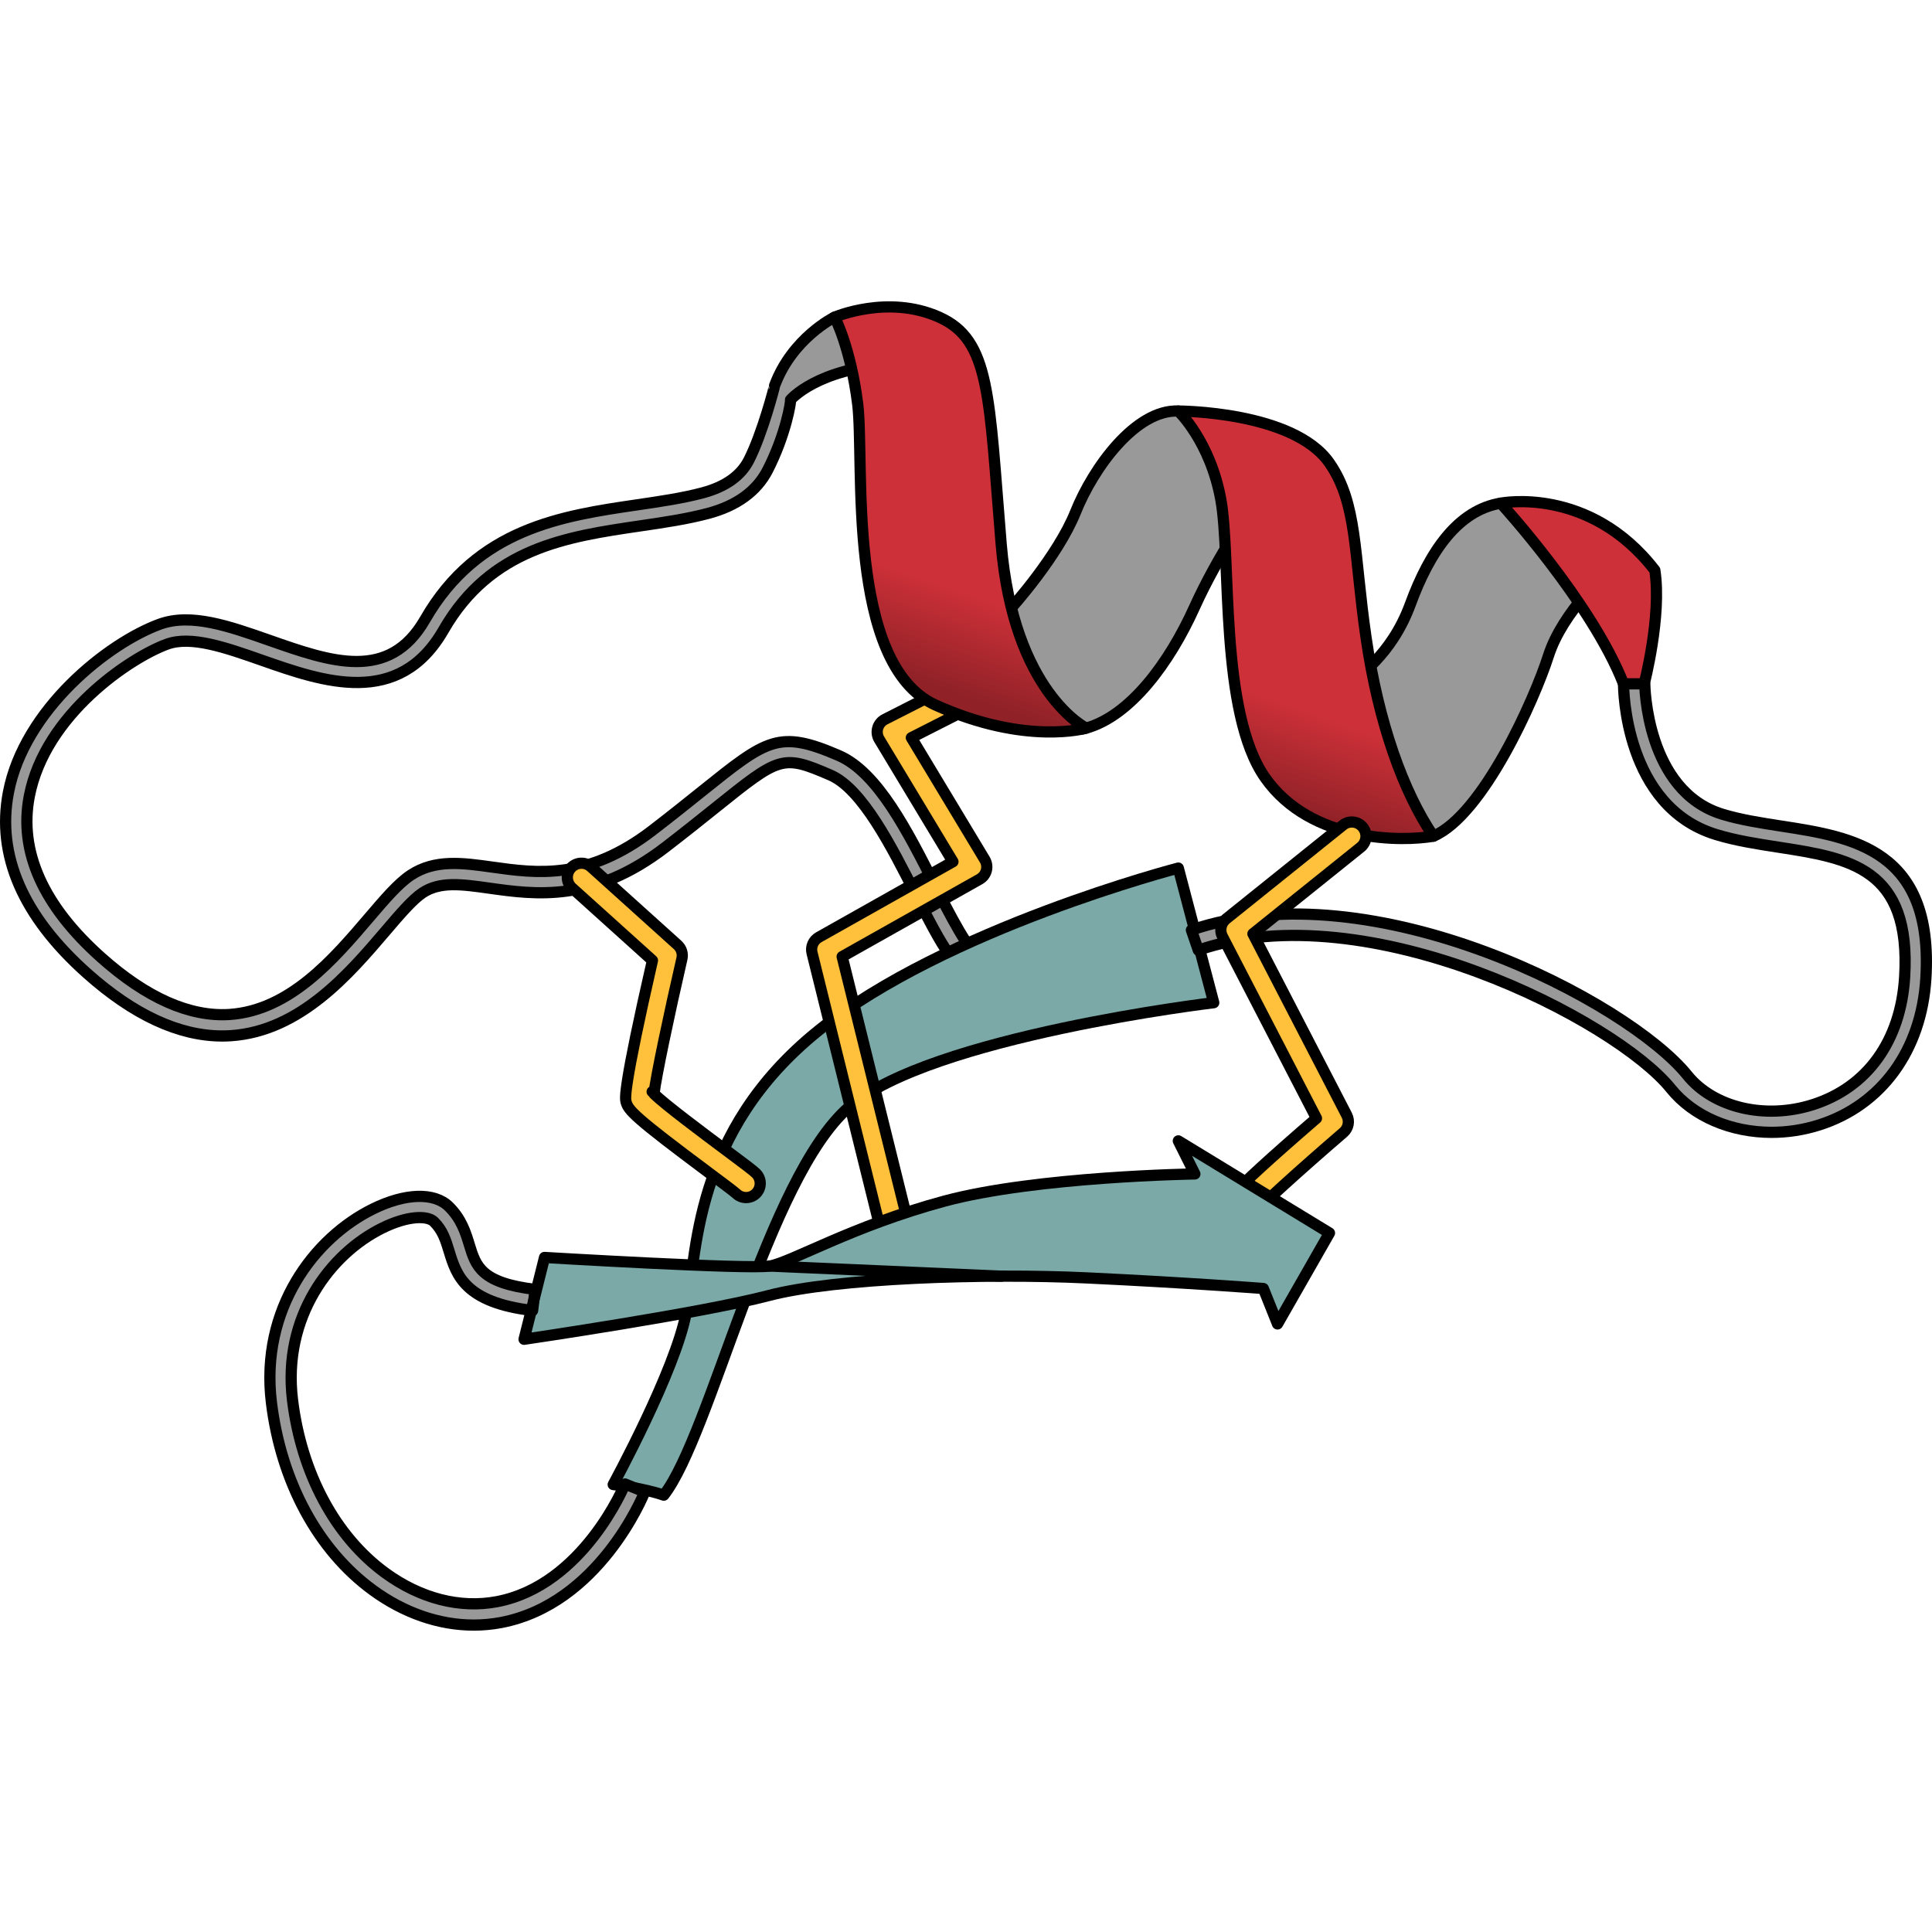 <?xml version="1.0" encoding="utf-8"?>
<!-- Created by: Science Figures, www.sciencefigures.org, Generator: Science Figures Editor -->
<svg version="1.1" id="Layer_1" xmlns="http://www.w3.org/2000/svg" xmlns:xlink="http://www.w3.org/1999/xlink" 
	 width="800px" height="800px" viewBox="0 0 172.352 118.592" enable-background="new 0 0 172.352 118.592"
	 xml:space="preserve">
<g>
	<path fill="#999999" d="M87.481,58.466c-0.003,0-0.006,0-0.009,0c-0.841,0-2.877-4.021-4.095-6.426
		C81,47.345,78.306,42.025,74.835,40.524c-5.358-2.317-6.403-1.478-12.202,3.175c-1.21,0.972-2.647,2.125-4.399,3.474
		c-5.832,4.494-10.352,3.859-14.342,3.298c-2.622-0.368-5.096-0.715-7.255,0.722c-1.117,0.744-2.319,2.153-3.71,3.784
		c-3.146,3.688-7.059,8.276-12.439,8.643c-3.551,0.233-7.404-1.465-11.456-5.077c-5.198-4.631-7.357-9.468-6.421-14.377
		c1.395-7.308,9.016-12.383,12.279-13.577c2.152-0.788,5.23,0.294,8.487,1.437c5.424,1.901,12.179,4.275,16.188-2.699
		c4.22-7.339,10.999-8.332,17.556-9.294c2.13-0.312,4.14-0.607,6.043-1.112c2.564-0.68,4.356-1.985,5.324-3.877
		c1.609-3.145,2.092-6.108,2.034-6.258c0,0,2.355-2.792,8.992-3.187c-1.422-2.766-5.057-4.188-5.057-4.188s-3.777,1.844-5.357,6.11
		c0.011,0.029-1.073,4.258-2.301,6.659c-0.712,1.393-2.099,2.37-4.121,2.907c-1.799,0.478-3.758,0.765-5.832,1.069
		c-6.678,0.979-14.246,2.089-18.925,10.224c-3.224,5.609-8.42,3.784-13.915,1.854c-3.586-1.258-6.971-2.447-9.767-1.427
		C9.632,30.495,2.159,36.429,0.751,43.812c-1.07,5.61,1.291,11.042,7.021,16.147c4.159,3.706,8.209,5.58,12.05,5.58
		c0.267,0,0.533-0.009,0.798-0.027c6.174-0.422,10.553-5.556,13.751-9.304c1.3-1.523,2.422-2.838,3.32-3.437
		c1.559-1.038,3.494-0.764,5.938-0.422c4.141,0.583,9.297,1.31,15.765-3.674c1.763-1.358,3.21-2.519,4.429-3.496
		c5.731-4.598,5.957-4.775,10.261-2.914c2.842,1.228,5.482,6.442,7.604,10.631c2.254,4.452,3.9,7.657,5.983,7.457L87.481,58.466z"/>
	<path fill="none" stroke="#000000" stroke-linecap="round" stroke-linejoin="round" stroke-miterlimit="10" d="M87.481,58.466
		c-0.003,0-0.006,0-0.009,0c-0.841,0-2.877-4.021-4.095-6.426C81,47.345,78.306,42.025,74.835,40.524
		c-5.358-2.317-6.403-1.478-12.202,3.175c-1.21,0.972-2.647,2.125-4.399,3.474c-5.832,4.494-10.352,3.859-14.342,3.298
		c-2.622-0.368-5.096-0.715-7.255,0.722c-1.117,0.744-2.319,2.153-3.71,3.784c-3.146,3.688-7.059,8.276-12.439,8.643
		c-3.551,0.233-7.404-1.465-11.456-5.077c-5.198-4.631-7.357-9.468-6.421-14.377c1.395-7.308,9.016-12.383,12.279-13.577
		c2.152-0.788,5.23,0.294,8.487,1.437c5.424,1.901,12.179,4.275,16.188-2.699c4.22-7.339,10.999-8.332,17.556-9.294
		c2.13-0.312,4.14-0.607,6.043-1.112c2.564-0.68,4.356-1.985,5.324-3.877c1.609-3.145,2.092-6.108,2.034-6.258
		c0,0,2.355-2.792,8.992-3.187c-1.422-2.766-5.057-4.188-5.057-4.188s-3.777,1.844-5.357,6.11c0.011,0.029-1.073,4.258-2.301,6.659
		c-0.712,1.393-2.099,2.37-4.121,2.907c-1.799,0.478-3.758,0.765-5.832,1.069c-6.678,0.979-14.246,2.089-18.925,10.224
		c-3.224,5.609-8.42,3.784-13.915,1.854c-3.586-1.258-6.971-2.447-9.767-1.427C9.632,30.495,2.159,36.429,0.751,43.812
		c-1.07,5.61,1.291,11.042,7.021,16.147c4.159,3.706,8.209,5.58,12.05,5.58c0.267,0,0.533-0.009,0.798-0.027
		c6.174-0.422,10.553-5.556,13.751-9.304c1.3-1.523,2.422-2.838,3.32-3.437c1.559-1.038,3.494-0.764,5.938-0.422
		c4.141,0.583,9.297,1.31,15.765-3.674c1.763-1.358,3.21-2.519,4.429-3.496c5.731-4.598,5.957-4.775,10.261-2.914
		c2.842,1.228,5.482,6.442,7.604,10.631c2.254,4.452,3.9,7.657,5.983,7.457L87.481,58.466z"/>
	<path fill="#7AA9A8" d="M105.116,50.56l3.161,12.01c0,0-25.285,3.003-32.554,9.324c-7.269,6.321-12.31,29.235-16.506,34.608
		c-1.825-0.632-4.512-0.948-4.512-0.948s5.559-10.192,6.51-15.321c0.951-5.129,0.509-16.104,11.822-25.194
		S105.116,50.56,105.116,50.56z"/>
	<path fill="none" stroke="#000000" stroke-linecap="round" stroke-linejoin="round" stroke-miterlimit="10" d="M105.116,50.56
		l3.161,12.01c0,0-25.285,3.003-32.554,9.324c-7.269,6.321-12.31,29.235-16.506,34.608c-1.825-0.632-4.512-0.948-4.512-0.948
		s5.559-10.192,6.51-15.321c0.951-5.129,0.509-16.104,11.822-25.194S105.116,50.56,105.116,50.56z"/>
	<path fill="#FFC13B" stroke="#000000" stroke-linecap="round" stroke-linejoin="round" stroke-miterlimit="10" d="M79.515,82.693
		c-0.567,0-1.083-0.384-1.226-0.961l-5.847-23.599c-0.137-0.552,0.111-1.126,0.607-1.405l11.963-6.736L78.433,39.07
		c-0.181-0.3-0.23-0.663-0.132-1c0.096-0.337,0.328-0.62,0.642-0.779l6.163-3.133c0.623-0.315,1.383-0.07,1.7,0.554
		c0.316,0.622,0.068,1.383-0.554,1.7L81.3,38.929l6.55,10.874c0.177,0.293,0.227,0.644,0.14,0.974
		c-0.086,0.331-0.304,0.612-0.602,0.779l-12.26,6.903l5.616,22.666c0.168,0.678-0.246,1.363-0.923,1.531
		C79.718,82.681,79.616,82.693,79.515,82.693z"/>
	<path fill="#FFC13B" stroke="#000000" stroke-linecap="round" stroke-linejoin="round" stroke-miterlimit="10" d="M66.557,79.954
		c-0.321,0-0.642-0.121-0.888-0.364c-0.209-0.193-1.41-1.089-2.47-1.88c-6.55-4.883-7.161-5.54-7.351-6.3
		c-0.075-0.302-0.275-1.104,2.357-12.61l-7.176-6.469c-0.519-0.468-0.559-1.268-0.093-1.786c0.469-0.519,1.267-0.559,1.786-0.093
		l7.727,6.967c0.341,0.307,0.488,0.775,0.385,1.223c-1.149,4.994-2.33,10.583-2.49,12.055c0.931,0.936,4.553,3.637,6.364,4.988
		c1.83,1.364,2.493,1.863,2.741,2.112c0.494,0.494,0.494,1.294,0,1.788C67.204,79.83,66.881,79.954,66.557,79.954z M58.178,70.508
		L58.178,70.508L58.178,70.508z"/>
	<path fill="#999999" d="M120.761,33.967c0.158-0.474,3.319-2.212,5.057-6.953s4.267-8.376,8.059-9.008
		c6.637,2.054,9.64,5.983,9.64,5.983s-4.109,3.657-5.373,7.608c-1.264,3.951-5.847,14.223-10.272,16.119
		C118.865,42.659,120.761,33.967,120.761,33.967z"/>
	<path fill="none" stroke="#000000" stroke-linecap="round" stroke-linejoin="round" stroke-miterlimit="10" d="M120.761,33.967
		c0.158-0.474,3.319-2.212,5.057-6.953s4.267-8.376,8.059-9.008c6.637,2.054,9.64,5.983,9.64,5.983s-4.109,3.657-5.373,7.608
		c-1.264,3.951-5.847,14.223-10.272,16.119C118.865,42.659,120.761,33.967,120.761,33.967z"/>
	<path fill="#999999" d="M90.229,27.338c0,0,4.141-4.591,5.722-8.542s5.373-9.166,9.166-9.008c5.689,3.477,6.479,8.773,6.479,8.773
		s-2.845,3.886-5.057,8.777s-5.689,9.631-9.64,10.738c-3.951,1.106-9.798-6.005-10.114-7.269
		C86.469,29.542,90.229,27.338,90.229,27.338z"/>
	<path fill="none" stroke="#000000" stroke-linecap="round" stroke-linejoin="round" stroke-miterlimit="10" d="M90.229,27.338
		c0,0,4.141-4.591,5.722-8.542s5.373-9.166,9.166-9.008c5.689,3.477,6.479,8.773,6.479,8.773s-2.845,3.886-5.057,8.777
		s-5.689,9.631-9.64,10.738c-3.951,1.106-9.798-6.005-10.114-7.269C86.469,29.542,90.229,27.338,90.229,27.338z"/>
	<path id="changecolor_9_" fill="#CD3038" d="M89.313,21.641C88.207,8.366,88.365,3.467,83.782,1.413s-9.324,0-9.324,0
		s1.422,2.686,2.054,7.743s-1.106,23.23,6.953,26.865s13.432,2.054,13.432,2.054S90.42,34.915,89.313,21.641z M147.626,23.989
		c-5.847-7.563-13.749-5.983-13.749-5.983s8.112,8.85,10.956,16.119c1.896,0.474,1.844,0,1.844,0S148.258,28.075,147.626,23.989z
		 M118.601,14.424c-3.217-4.639-13.485-4.635-13.485-4.635s2.845,2.686,3.793,7.901c0.948,5.215-0.158,18.963,3.951,24.811
		c4.109,5.847,12.326,5.689,15.013,5.215c-2.686-3.951-4.899-10.114-6.005-17.699C120.761,22.431,121.105,18.034,118.601,14.424z"/>
	<g opacity="0.3">
		<linearGradient id="SVGID_1_" gradientUnits="userSpaceOnUse" x1="119.414" y1="37.519" x2="116.57" y2="45.737">
			<stop  offset="0" style="stop-color:#000000;stop-opacity:0"/>
			<stop  offset="1" style="stop-color:#000000"/>
		</linearGradient>
		<path fill="url(#SVGID_1_)" d="M112.86,42.501c4.109,5.847,12.326,5.689,15.013,5.215c-1.937-2.849-3.621-6.862-4.828-11.716
			c-4.207-1.918-8.713-3.674-13.271-5.261C110.156,35.267,110.93,39.755,112.86,42.501z"/>
		<linearGradient id="SVGID_2_" gradientUnits="userSpaceOnUse" x1="88.093" y1="26.677" x2="85.249" y2="34.895">
			<stop  offset="0" style="stop-color:#000000;stop-opacity:0"/>
			<stop  offset="1" style="stop-color:#000000"/>
		</linearGradient>
		<path fill="url(#SVGID_2_)" d="M83.466,36.021c8.059,3.635,13.432,2.054,13.432,2.054s-5.435-2.682-7.194-13.354
			c-4.784-1.24-9.125-2.246-12.643-3.013C77.611,27.815,79.1,34.052,83.466,36.021z"/>
	</g>
	<path fill="none" stroke="#000000" stroke-linecap="round" stroke-linejoin="round" stroke-miterlimit="10" d="M133.878,18.006
		c0,0,8.112,8.85,10.956,16.119c1.896,0.474,1.844,0,1.844,0s1.58-6.05,0.948-10.136C141.779,16.426,133.878,18.006,133.878,18.006z
		"/>
	<path fill="none" stroke="#000000" stroke-linecap="round" stroke-linejoin="round" stroke-miterlimit="10" d="M105.116,9.789
		c0,0,2.845,2.686,3.793,7.901s-0.158,18.963,3.951,24.811s12.326,5.689,15.013,5.215c-2.687-3.951-4.899-10.114-6.005-17.699
		c-1.106-7.585-0.762-11.982-3.266-15.592C115.384,9.785,105.116,9.789,105.116,9.789z"/>
	<path fill="#999999" d="M158.046,74.135c-3.59,0-6.972-1.398-8.999-3.911c-4.88-6.051-26.979-17.54-42.149-12.34l-0.615-1.795
		c16.204-5.55,38.969,6.411,44.241,12.945c2.342,2.905,6.946,3.987,11.202,2.631c4.852-1.547,7.835-5.689,8.184-11.365
		c0.601-9.772-4.911-10.624-11.293-11.61c-1.852-0.286-3.767-0.583-5.526-1.121c-8.163-2.494-8.257-12.998-8.257-13.444l1.896-0.001
		c0,0.095,0.1,9.548,6.915,11.632c1.63,0.498,3.475,0.783,5.261,1.059c6.377,0.985,13.604,2.103,12.898,13.6
		c-0.395,6.404-3.947,11.284-9.501,13.056C160.898,73.919,159.456,74.135,158.046,74.135z"/>
	<path fill="#999999" d="M42.26,118.092c-3.074,0-6.199-1.07-9.006-3.12c-4.884-3.566-8.179-9.664-9.041-16.73
		c-1.019-8.346,3.82-14.692,9.066-17.277c2.866-1.411,5.457-1.494,6.762-0.212c1.123,1.103,1.5,2.333,1.831,3.42
		c0.579,1.898,1.037,3.396,5.868,3.974l-0.225,1.884c-6.059-0.726-6.801-3.158-7.457-5.305c-0.304-0.995-0.567-1.854-1.346-2.62
		c-0.574-0.562-2.337-0.553-4.595,0.561c-4.646,2.289-8.927,7.922-8.022,15.346c0.799,6.547,3.816,12.171,8.278,15.428
		c3.122,2.279,6.657,3.188,9.963,2.562c7.701-1.467,11.383-10.409,11.42-10.499l1.758,0.709c-0.163,0.407-4.115,9.994-12.823,11.652
		C43.889,118.016,43.077,118.092,42.26,118.092z"/>
	<path fill="none" stroke="#000000" stroke-linecap="round" stroke-linejoin="round" stroke-miterlimit="10" d="M158.046,74.135
		c-3.59,0-6.972-1.398-8.999-3.911c-4.88-6.051-26.979-17.54-42.149-12.34l-0.615-1.795c16.204-5.55,38.969,6.411,44.241,12.945
		c2.342,2.905,6.946,3.987,11.202,2.631c4.852-1.547,7.835-5.689,8.184-11.365c0.601-9.772-4.911-10.624-11.293-11.61
		c-1.852-0.286-3.767-0.583-5.526-1.121c-8.163-2.494-8.257-12.998-8.257-13.444l1.896-0.001c0,0.095,0.1,9.548,6.915,11.632
		c1.63,0.498,3.475,0.783,5.261,1.059c6.377,0.985,13.604,2.103,12.898,13.6c-0.395,6.404-3.947,11.284-9.501,13.056
		C160.898,73.919,159.456,74.135,158.046,74.135z"/>
	<path fill="#FFC13B" stroke="#000000" stroke-linecap="round" stroke-linejoin="round" stroke-miterlimit="10" d="M110.173,82.693
		c-0.699,0-1.264-0.565-1.264-1.264c0-0.632,0-1.182,8.532-8.547l-8.39-16.218c-0.277-0.535-0.138-1.19,0.331-1.567l10.421-8.367
		c0.543-0.44,1.34-0.352,1.777,0.194c0.438,0.544,0.351,1.34-0.194,1.777l-9.614,7.72l8.373,16.186
		c0.27,0.521,0.146,1.158-0.298,1.54c-3.73,3.206-7.852,6.92-8.505,7.764C111.153,82.37,110.701,82.693,110.173,82.693z"/>
	<path fill="#7AA9A8" d="M48.576,85.296l-1.825,7.3c0,0,15.803-2.318,21.808-3.898s19.385-2.002,28.34-1.58
		s15.803,0.948,15.803,0.948l1.264,3.161l4.636-8.112l-13.485-8.218l1.475,2.95c0,0-14.117,0.211-22.335,2.423
		s-13.696,5.478-15.592,5.794S48.576,85.296,48.576,85.296z"/>
	<path fill="none" stroke="#000000" stroke-linecap="round" stroke-linejoin="round" stroke-miterlimit="10" d="M48.576,85.296
		l-1.825,7.3c0,0,15.803-2.318,21.808-3.898s19.385-2.002,28.34-1.58s15.803,0.948,15.803,0.948l1.264,3.161l4.636-8.112
		l-13.485-8.218l1.475,2.95c0,0-14.117,0.211-22.335,2.423s-13.696,5.478-15.592,5.794S48.576,85.296,48.576,85.296z"/>
	
		<line fill="none" stroke="#000000" stroke-linecap="round" stroke-linejoin="round" stroke-miterlimit="10" x1="68.664" y1="86.064" x2="89.314" y2="86.966"/>
	<path fill="none" stroke="#000000" stroke-linecap="round" stroke-linejoin="round" stroke-miterlimit="10" d="M42.26,118.092
		c-3.074,0-6.199-1.07-9.006-3.12c-4.884-3.566-8.179-9.664-9.041-16.73c-1.019-8.346,3.82-14.692,9.066-17.277
		c2.866-1.411,5.457-1.494,6.762-0.212c1.123,1.103,1.5,2.333,1.831,3.42c0.579,1.898,1.037,3.396,5.868,3.974l-0.225,1.884
		c-6.059-0.726-6.801-3.158-7.457-5.305c-0.304-0.995-0.567-1.854-1.346-2.62c-0.574-0.562-2.337-0.553-4.595,0.561
		c-4.646,2.289-8.927,7.922-8.022,15.346c0.799,6.547,3.816,12.171,8.278,15.428c3.122,2.279,6.657,3.188,9.963,2.562
		c7.701-1.467,11.383-10.409,11.42-10.499l1.758,0.709c-0.163,0.407-4.115,9.994-12.823,11.652
		C43.889,118.016,43.077,118.092,42.26,118.092z"/>
	<path fill="none" stroke="#000000" stroke-linecap="round" stroke-linejoin="round" stroke-miterlimit="10" d="M74.459,1.413
		c0,0,1.422,2.686,2.054,7.743c0.632,5.057-1.106,23.23,6.953,26.865s13.432,2.054,13.432,2.054s-6.479-3.161-7.585-16.435
		C88.207,8.366,88.365,3.467,83.782,1.413C79.2-0.641,74.459,1.413,74.459,1.413z"/>
</g>
</svg>